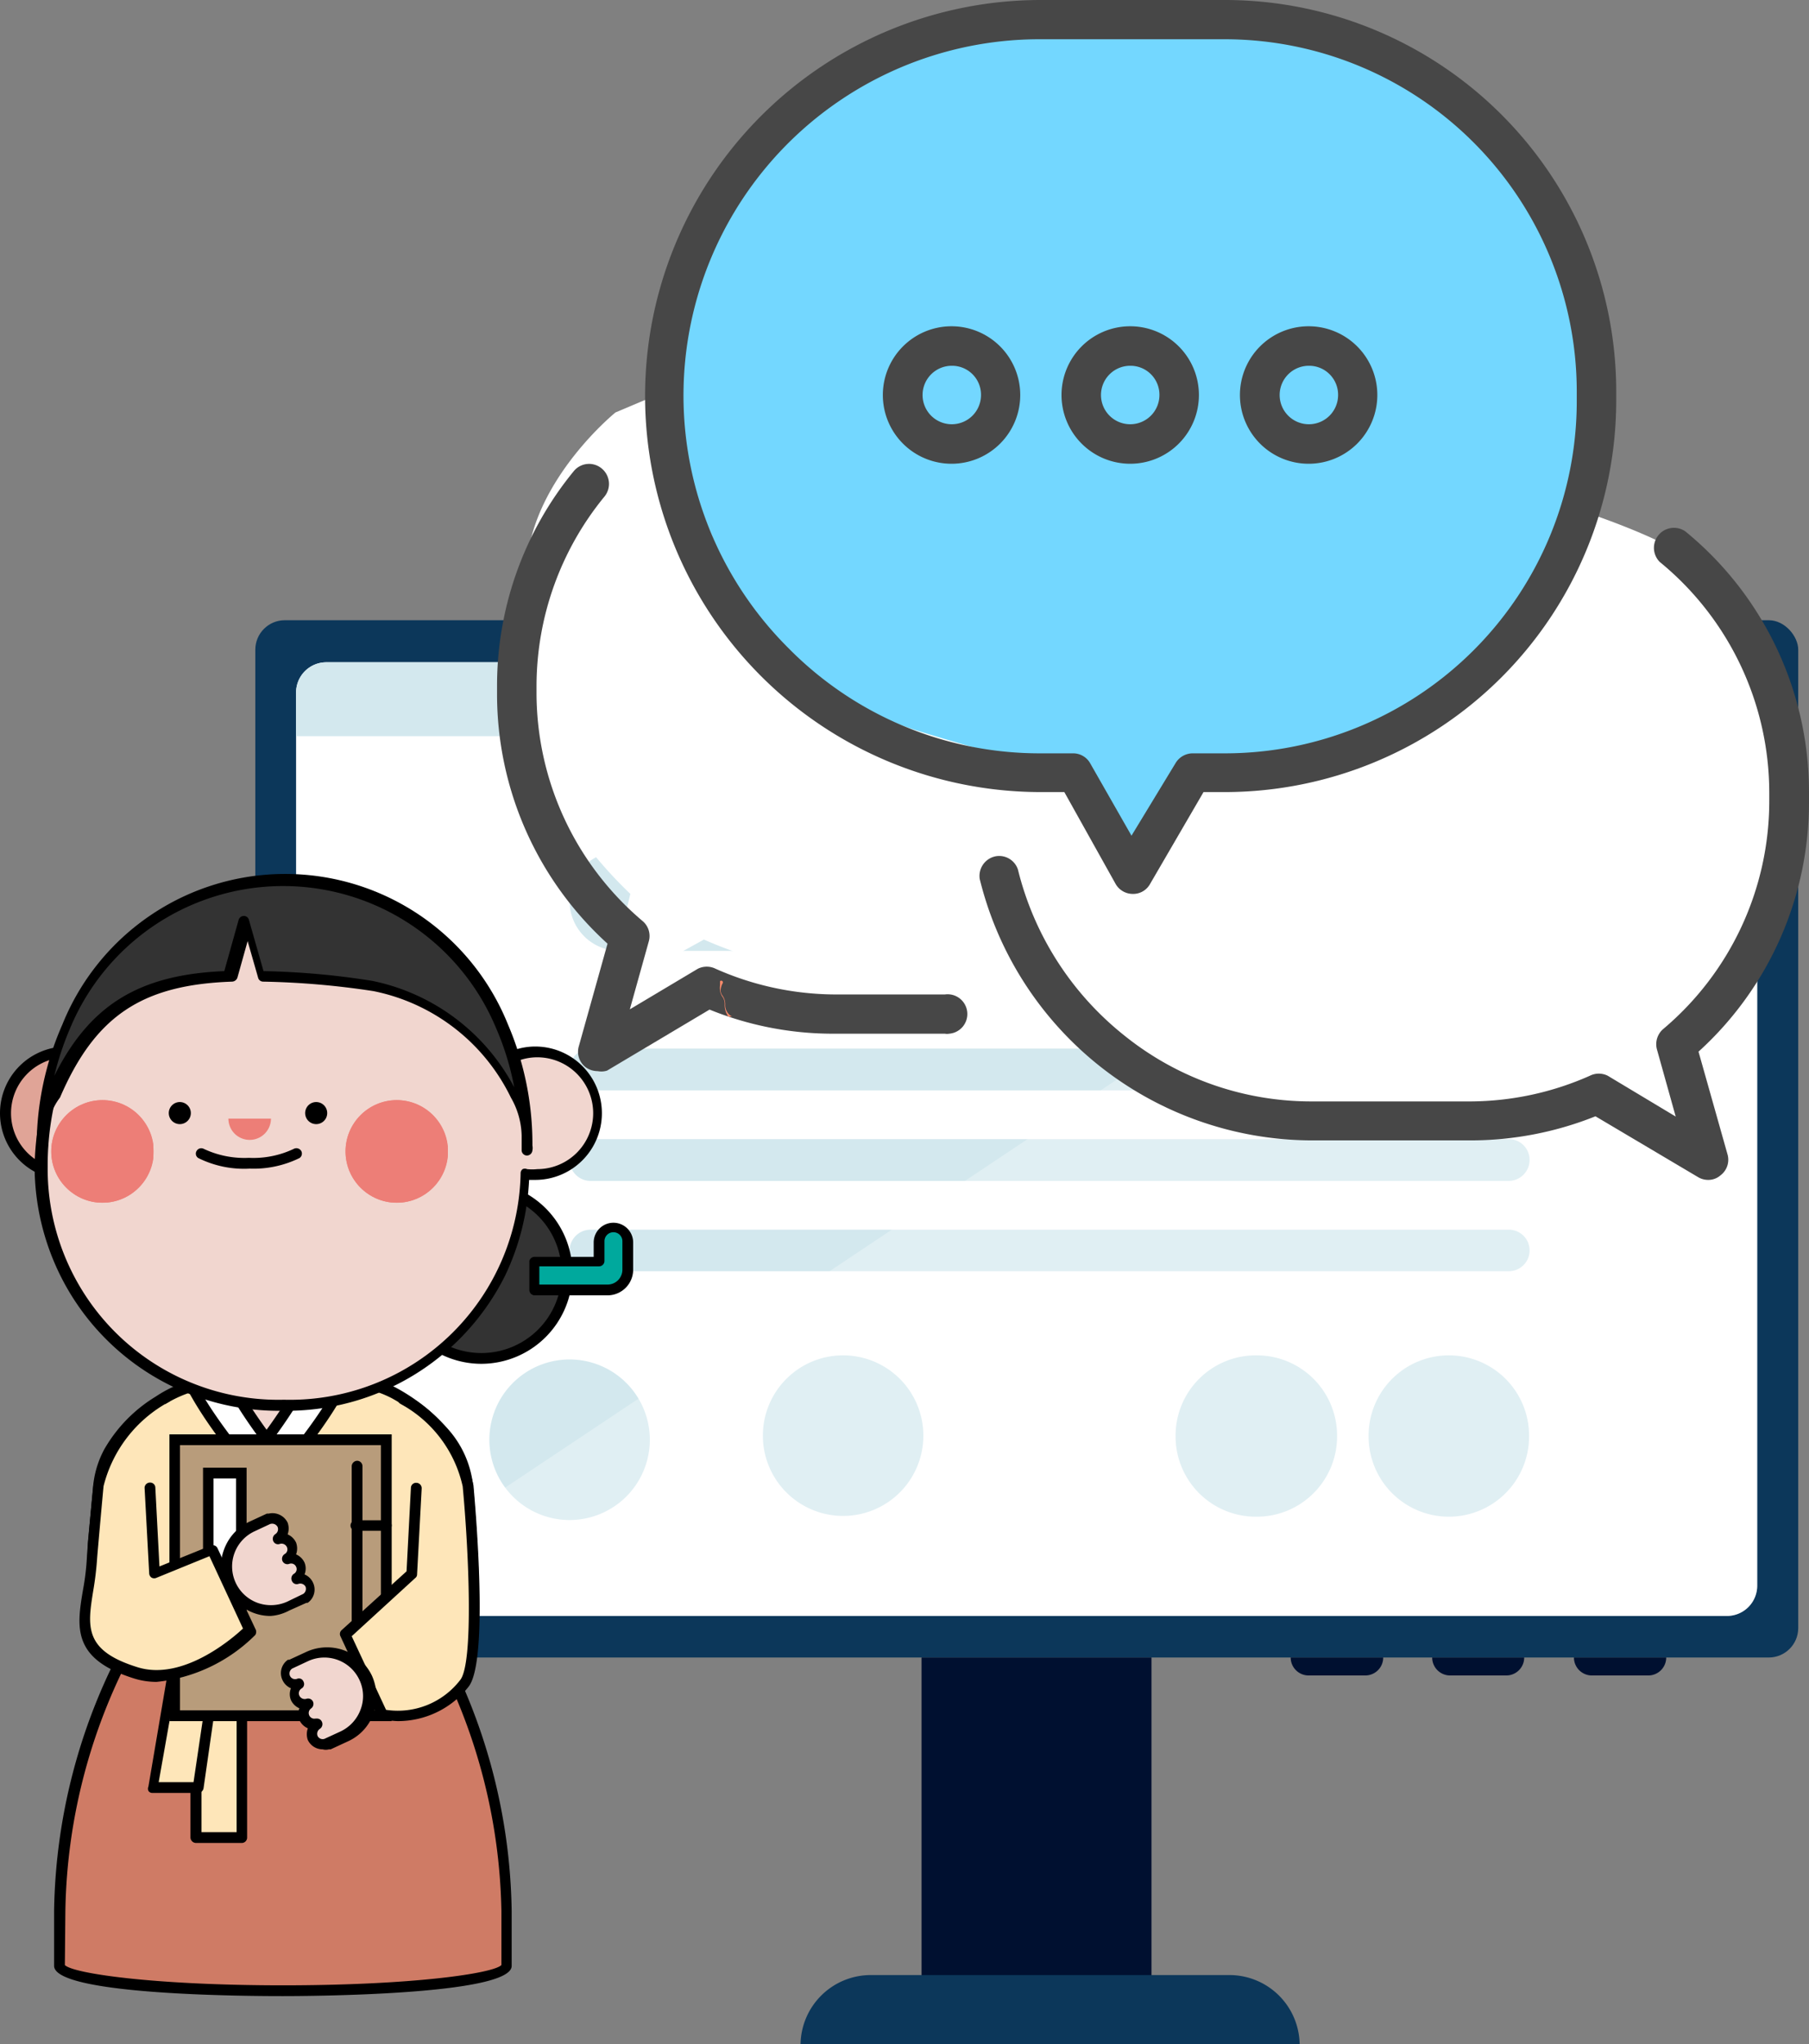 <svg xmlns="http://www.w3.org/2000/svg" xmlns:xlink="http://www.w3.org/1999/xlink" width="70.57" height="79.7" viewBox="0 0 70.57 79.7"><rect x="0" y="0" width="70.57" height="79.7" fill="#808080" stroke="none"/><defs><style>.a{fill:none;}.b{fill:#0c375a;}.c,.i{fill:#fff;}.d{fill:#d3e8ee;}.e{fill:#ffaa95;}.f{fill:#0172d2;}.g{fill:#fc5f2d;}.h{fill:#001030;}.i{isolation:isolate;opacity:0.3;}.j{fill:#73d7ff;}.k{fill:#474747;}.l{fill:#ff8b6b;}.m{fill:#fee6b9;}.n{fill:#cf7b65;}.o{fill:#333;}.p{fill:#f1d6cf;}.q{fill:#e0a497;}.r{clip-path:url(#a);}.s{fill:#ed7e77;}.t{clip-path:url(#b);}.u{fill:#00a99d;}.v{fill:#b89c7b;}</style><clipPath id="a" transform="translate(-2.14 0)"><circle class="a" cx="6.14" cy="44.89" r="2"/></clipPath><clipPath id="b" transform="translate(-2.14 0)"><circle class="a" cx="17.62" cy="44.89" r="2"/></clipPath></defs><rect class="b" x="9.96" y="24.18" width="60.19" height="40.44" rx="1.15"/><path class="c" d="M70.69,27V61.82A1.18,1.18,0,0,1,69.51,63H14.86a1.14,1.14,0,0,1-.4-.08,1.18,1.18,0,0,1-.77-1.1V27a1.18,1.18,0,0,1,1.17-1.18H69.51a1.13,1.13,0,0,1,.45.09A1.18,1.18,0,0,1,70.69,27Z" transform="translate(-2.14 0)"/><path class="d" d="M70.69,27V28.7h-57V27a1.18,1.18,0,0,1,1.17-1.18H69.51A1.18,1.18,0,0,1,70.69,27Z" transform="translate(-2.14 0)"/><path class="e" d="M66.21,27.25a.57.57,0,0,1-1.13.15v-.15a.57.57,0,1,1,1.13-.15A.38.38,0,0,1,66.21,27.25Z" transform="translate(-2.14 0)"/><path class="f" d="M64.11,27.25a.57.57,0,0,1-1.14,0,.57.57,0,0,1,.55-.57h0A.57.57,0,0,1,64.11,27.25Z" transform="translate(-2.14 0)"/><path class="g" d="M68.32,27.25a.57.57,0,0,1-.57.57.59.59,0,0,1-.57-.57.58.58,0,0,1,.57-.57.55.55,0,0,1,.57.55Z" transform="translate(-2.14 0)"/><rect class="h" x="35.95" y="64.62" width="8.97" height="12.78"/><path class="b" d="M36.11,77h14a2.74,2.74,0,0,1,2.73,2.7H33.37A2.74,2.74,0,0,1,36.11,77Z" transform="translate(-2.14 0)"/><path class="h" d="M58,64.62h3.6a.7.7,0,0,1-.7.7H58.71a.7.7,0,0,1-.7-.7h0Z" transform="translate(-2.14 0)"/><path class="h" d="M63.54,64.62h3.6a.7.7,0,0,1-.7.7h-2.2a.7.7,0,0,1-.7-.7Z" transform="translate(-2.14 0)"/><path class="h" d="M52.5,64.62h3.6a.7.7,0,0,1-.7.7H53.19a.7.7,0,0,1-.7-.7h0Z" transform="translate(-2.14 0)"/><path class="d" d="M61.79,35.13h0a1.92,1.92,0,0,1-1.92,1.94H26.3a1.94,1.94,0,0,1-1.94-1.94h0a1.93,1.93,0,0,1,1.93-1.93H59.86a1.91,1.91,0,0,1,1.93,1.91Z" transform="translate(-2.14 0)"/><path class="f" d="M59.86,33.2H54.54v3.87h5.32a1.92,1.92,0,0,0,1.93-1.93h0a1.92,1.92,0,0,0-1.91-1.93Z" transform="translate(-2.14 0)"/><path class="c" d="M58.51,35.51a.9.9,0,0,1-.07-1.27h0a.92.92,0,0,1,1.29-.06.91.91,0,0,1-1.23,1.34Zm1-1.12a.6.6,0,0,0-.86,0,.61.61,0,0,0,0,.86.6.6,0,0,0,.86,0l.06-.06a.61.61,0,0,0,0-.85Z" transform="translate(-2.14 0)"/><path class="c" d="M57.5,36.61a.16.16,0,0,1,0-.22l1-1.09a.14.14,0,0,1,.21,0,.16.16,0,0,1,0,.22l-1,1.09A.15.15,0,0,1,57.5,36.61Z" transform="translate(-2.14 0)"/><path class="d" d="M24.36,41.7h0a.82.82,0,0,0,.82.81H61a.81.81,0,0,0,.81-.81h0a.82.82,0,0,0-.81-.82H25.18A.82.82,0,0,0,24.36,41.7Z" transform="translate(-2.14 0)"/><path class="d" d="M24.36,45.22h0a.82.82,0,0,0,.82.82H61a.82.82,0,0,0,.81-.82h0a.81.81,0,0,0-.81-.81H25.18A.82.82,0,0,0,24.36,45.22Z" transform="translate(-2.14 0)"/><path class="d" d="M24.36,48.75h0a.82.82,0,0,0,.82.81H61a.81.81,0,0,0,.81-.81h0a.81.81,0,0,0-.81-.81H25.18A.82.82,0,0,0,24.36,48.75Z" transform="translate(-2.14 0)"/><path class="d" d="M58.66,52.84h0A3.13,3.13,0,0,1,61.79,56h0a3.13,3.13,0,0,1-3.13,3.13h0A3.13,3.13,0,0,1,55.53,56h0A3.13,3.13,0,0,1,58.66,52.84Z" transform="translate(-2.14 0)"/><path class="d" d="M51.17,52.84h0A3.13,3.13,0,0,1,54.3,56h0a3.13,3.13,0,0,1-3.13,3.13h0A3.13,3.13,0,0,1,48,56h0A3.13,3.13,0,0,1,51.17,52.84Z" transform="translate(-2.14 0)"/><path class="d" d="M35,52.84h0A3.13,3.13,0,0,1,38.16,56h0A3.13,3.13,0,0,1,35,59.1h0A3.13,3.13,0,0,1,31.9,56h0A3.13,3.13,0,0,1,35,52.84Z" transform="translate(-2.14 0)"/><path class="d" d="M24.36,53h0a3.13,3.13,0,0,1,3.13,3.13h0a3.13,3.13,0,0,1-3.13,3.13h0a3.13,3.13,0,0,1-3.13-3.13h0A3.13,3.13,0,0,1,24.36,53Z" transform="translate(-2.14 0)"/><path class="i" d="M70.69,27V61.82A1.18,1.18,0,0,1,69.51,63H14.86a1.14,1.14,0,0,1-.4-.08l55.5-37A1.19,1.19,0,0,1,70.69,27Z" transform="translate(-2.14 0)"/><path class="c" d="M26.15,16.08S23,18.63,22.7,21.9s-.69,5.7.6,8.36a17.33,17.33,0,0,0,3.43,4.59l-.94,3.88,3.81-2.1A16.34,16.34,0,0,0,35.35,38c2.59-.06,6.88-.32,6.88-.32a32.76,32.76,0,0,0,3.35,3.21c1,.65,3.47,2.52,5.8,2.68s7.51,0,8,0a27.34,27.34,0,0,0,5-1c.1-.24,3.43,1.93,3.43,1.93l.57-.68-.8-3.25s3-3.25,3.4-4.34a30.87,30.87,0,0,0,.59-8.08,19.68,19.68,0,0,0-3.19-6.06c-.93-1.06-5.08-2.35-5.08-2.35L27.83,15.37Z" transform="translate(-2.14 0)"/><path class="j" d="M38.6,1.53S23.85,7.37,29.9,20.84a12.57,12.57,0,0,0,7.94,7.62c6.14,1.9,6.22,1.39,6.22,1.39l2.17,4,2.37-3.57s7.94-.87,10.1-3.11S67,17.24,62.59,7.92c0,0-4.41-6.3-8.55-6.91S38.6,1.53,38.6,1.53Z" transform="translate(-2.14 0)"/><path class="k" d="M46.32,34.85h0a.77.77,0,0,1-.66-.39l-2-3.58h-.91A15.44,15.44,0,0,1,42.74,0h7.19A15.27,15.27,0,0,1,65.19,15.25v.37A15.28,15.28,0,0,1,49.93,30.88h-.84L47,34.47A.75.75,0,0,1,46.32,34.85ZM42.74,1.53a13.89,13.89,0,0,0-9.85,23.73,13.76,13.76,0,0,0,9.8,4.11H44a.76.76,0,0,1,.67.39l1.61,2.82L48,29.75a.78.78,0,0,1,.66-.38h1.28A13.73,13.73,0,0,0,63.65,15.63h0v-.37A13.74,13.74,0,0,0,49.93,1.53Z" transform="translate(-2.14 0)"/><path class="k" d="M39.27,18.08a2.68,2.68,0,1,1,2.67-2.71,2.68,2.68,0,0,1-2.67,2.71Zm0-3.82a1.14,1.14,0,1,0,1.14,1.14v0A1.13,1.13,0,0,0,39.27,14.26Z" transform="translate(-2.14 0)"/><path class="k" d="M46.23,18.08a2.68,2.68,0,1,1,2.68-2.71,2.68,2.68,0,0,1-2.68,2.71Zm0-3.82a1.14,1.14,0,1,0,1.14,1.14v0A1.13,1.13,0,0,0,46.23,14.26Z" transform="translate(-2.14 0)"/><path class="k" d="M53.2,18.08a2.68,2.68,0,1,1,2.67-2.71,2.68,2.68,0,0,1-2.67,2.71Zm0-3.82a1.14,1.14,0,1,0,1.14,1.14v0A1.13,1.13,0,0,0,53.2,14.26Z" transform="translate(-2.14 0)"/><path class="k" d="M68.77,46a.77.77,0,0,1-.39-.11l-4-2.37a13.15,13.15,0,0,1-4.88.94H53.3A13.38,13.38,0,0,1,40.36,34.27a.78.78,0,0,1,.64-.89.77.77,0,0,1,.85.52A11.9,11.9,0,0,0,46,40.37a11.62,11.62,0,0,0,7.32,2.57h6.2a11.59,11.59,0,0,0,4.64-1,.78.78,0,0,1,.7,0l2.65,1.59-.73-2.61a.78.78,0,0,1,.24-.8,11.62,11.62,0,0,0,4.14-8.9v-.31a11.63,11.63,0,0,0-4.27-9,.78.78,0,0,1,1-1.19h0a13.13,13.13,0,0,1,4.82,10.2v.31A13.13,13.13,0,0,1,68.4,41l1.13,4a.76.76,0,0,1-.27.82A.72.72,0,0,1,68.77,46Z" transform="translate(-2.14 0)"/><path class="k" d="M25.46,41.76a.8.8,0,0,1-.47-.15.76.76,0,0,1-.27-.82l1.12-4a13.13,13.13,0,0,1-4.31-9.74v-.32a13.18,13.18,0,0,1,3-8.37.77.77,0,0,1,1.09-.09.78.78,0,0,1,.1,1.09,11.66,11.66,0,0,0-2.65,7.39v.32a11.65,11.65,0,0,0,4.14,8.84.76.76,0,0,1,.24.79l-.74,2.65,2.65-1.58a.78.78,0,0,1,.7,0,11.59,11.59,0,0,0,4.64,1H39a.77.77,0,1,1,.17,1.53.48.48,0,0,1-.17,0H34.71a12.78,12.78,0,0,1-4.89-.94l-4,2.38A.73.73,0,0,1,25.46,41.76Z" transform="translate(-2.14 0)"/><path class="l" d="M30.69,39.63h-.14a.8.8,0,0,1-.14-.45.48.48,0,0,0-.08-.31.55.55,0,0,1-.1-.25.81.81,0,0,1,0-.22v-.15a.07.07,0,0,1,.09,0,.07.07,0,0,1,0,.1h0a.77.77,0,0,0-.07.26.37.37,0,0,0,.07.2.57.57,0,0,1,.11.38A.51.51,0,0,0,30.69,39.63Z" transform="translate(-2.14 0)"/><path class="m" d="M20.4,57.92a3.76,3.76,0,0,0-.9-2,7.62,7.62,0,0,0-2-1.56,4,4,0,0,0-2.07-.49H10.9a4.81,4.81,0,0,0-2.57.8,5.6,5.6,0,0,0-1.95,2A3.48,3.48,0,0,0,6,57.92l-.22,2.25,0,.55c-.09,2.1-1.18,3.62,1.72,4.52,2.14.67,4.44-1.66,4.44-1.66l-.65-1.39H17.3l-1.69,1.54,1.44,3.1a3.27,3.27,0,0,0,3.2-1.21C21,64.68,20.4,57.92,20.4,57.92Z" transform="translate(-2.14 0)"/><path d="M17.66,67.1A2.66,2.66,0,0,1,17,67a.22.22,0,0,1-.14-.11l-1.44-3.1a.2.2,0,0,1,.05-.24l1.29-1.18h-5.2l.51,1.09a.23.23,0,0,1,0,.24c-.1.1-2.42,2.4-4.65,1.71-2.44-.76-2.25-2-2-3.47a9.66,9.66,0,0,0,.15-1.26v-.07a4,4,0,0,1,0-.49l.21-2.25a3.76,3.76,0,0,1,.43-1.37,5.74,5.74,0,0,1,2-2.05,5,5,0,0,1,2.68-.84h4.57a4.34,4.34,0,0,1,2.18.52,7.36,7.36,0,0,1,2,1.61,3.93,3.93,0,0,1,.95,2.13h0c.06.69.62,6.86-.2,7.85A3.51,3.51,0,0,1,17.66,67.1Zm-.46-.45a3.07,3.07,0,0,0,2.89-1.16c.53-.64.34-5,.1-7.55a3.54,3.54,0,0,0-.85-1.9,7.21,7.21,0,0,0-1.9-1.52,4,4,0,0,0-2-.46H10.9a4.58,4.58,0,0,0-2.45.77,5.26,5.26,0,0,0-1.89,1.9,3.33,3.33,0,0,0-.38,1.21L6,60.19l0,.47v.07A12.44,12.44,0,0,1,5.78,62c-.23,1.42-.37,2.35,1.73,3,1.74.54,3.65-1.08,4.11-1.51L11,62.28a.2.2,0,0,1,0-.2.22.22,0,0,1,.18-.1H17.3a.21.21,0,0,1,.19.13.22.22,0,0,1,0,.23l-1.58,1.44Z" transform="translate(-2.14 0)"/><path class="n" d="M21.89,74.51A22.47,22.47,0,0,0,19,63.85l-.93-1.66H8.26l-.93,1.66A22.47,22.47,0,0,0,4.48,74.51l0,2.13c0,.54,3.9,1,8.73,1s8.72-.43,8.72-1Z" transform="translate(-2.14 0)"/><path d="M13.18,77.82c-.91,0-8.93,0-8.93-1.18l0-2.14A22.69,22.69,0,0,1,7.15,63.74l.93-1.65A.19.19,0,0,1,8.26,62h9.85a.19.19,0,0,1,.18.11l.93,1.65A22.69,22.69,0,0,1,22.1,74.5l0,2.14C22.12,77.79,14.1,77.82,13.18,77.82ZM4.67,76.61c.32.33,3.48.79,8.51.79s8.2-.46,8.52-.79l0-2.1h0A22.32,22.32,0,0,0,18.86,64L18,62.4H8.38L7.51,64A22.32,22.32,0,0,0,4.69,74.51Z" transform="translate(-2.14 0)"/><circle class="o" cx="18.78" cy="49.62" r="3.34"/><path d="M20.92,53.17a3.55,3.55,0,1,1,3.55-3.55A3.56,3.56,0,0,1,20.92,53.17Zm0-6.68a3.13,3.13,0,1,0,3.13,3.13A3.13,3.13,0,0,0,20.92,46.49Z" transform="translate(-2.14 0)"/><path class="c" d="M16,52.37C16,54.28,12.54,58,12.54,58s-3.45-3.73-3.45-5.64a3.46,3.46,0,1,1,6.91,0Z" transform="translate(-2.14 0)"/><path d="M12.54,58.22a.21.21,0,0,1-.15-.07c-.15-.16-3.51-3.81-3.51-5.78a3.66,3.66,0,0,1,7.32,0c0,2-3.36,5.62-3.51,5.78A.21.21,0,0,1,12.54,58.22Zm0-9.1a3.26,3.26,0,0,0-3.25,3.25c0,1.58,2.59,4.58,3.25,5.33.66-.75,3.25-3.75,3.25-5.33A3.26,3.26,0,0,0,12.54,49.12Z" transform="translate(-2.14 0)"/><path class="p" d="M12.54,56.09s-1.84-2.4-1.84-3.42a1.84,1.84,0,0,1,3.68,0C14.38,53.69,12.54,56.09,12.54,56.09Z" transform="translate(-2.14 0)"/><path d="M12.54,56.3a.23.23,0,0,1-.17-.08c-.19-.25-1.88-2.49-1.88-3.55a2,2,0,1,1,4.1,0c0,1.06-1.69,3.3-1.88,3.55A.21.21,0,0,1,12.54,56.3Zm0-5.26a1.63,1.63,0,0,0-1.63,1.63c0,.7,1.06,2.29,1.63,3.07.57-.78,1.64-2.37,1.64-3.07A1.64,1.64,0,0,0,12.54,51Z" transform="translate(-2.14 0)"/><circle class="q" cx="2.6" cy="43.39" r="2.39"/><path d="M4.74,46a2.6,2.6,0,1,1,2.6-2.6A2.6,2.6,0,0,1,4.74,46Zm0-4.78a2.18,2.18,0,1,0,2.19,2.18A2.19,2.19,0,0,0,4.74,41.21Z" transform="translate(-2.14 0)"/><path class="p" d="M23.06,41a2.37,2.37,0,0,0-1.25.36l-.12-.31c-1.48-3.44-4.61-6.14-8.5-6.14s-7,2.71-8.51,6.15a11.23,11.23,0,0,0-.93,4.42,9.49,9.49,0,0,0,.93,4.14,9.24,9.24,0,0,0,8.51,5.16,9.24,9.24,0,0,0,8.5-5.16,9.39,9.39,0,0,0,.93-3.88,2.12,2.12,0,0,0,.44,0,2.39,2.39,0,1,0,0-4.78Z" transform="translate(-2.14 0)"/><path d="M13.18,55a9.51,9.51,0,0,1-8.69-5.28,9.64,9.64,0,0,1-1-4.23,11.52,11.52,0,0,1,1-4.51c1.67-3.86,5-6.27,8.69-6.27s7,2.4,8.7,6.27l0,.09a2.55,2.55,0,0,1,1.14-.27,2.6,2.6,0,1,1,0,5.2h-.24a9.69,9.69,0,0,1-.94,3.74A9.52,9.52,0,0,1,13.18,55Zm0-19.87c-3.52,0-6.71,2.31-8.31,6A11,11,0,0,0,4,45.48a9,9,0,0,0,9.22,9.09,9,9,0,0,0,9.23-8.84.19.19,0,0,1,.08-.15.2.2,0,0,1,.17,0,1.81,1.81,0,0,0,.4,0,2.18,2.18,0,1,0,0-4.36,2.13,2.13,0,0,0-1.14.33.2.2,0,0,1-.17,0,.22.22,0,0,1-.13-.12l0-.09-.09-.22C19.9,37.42,16.71,35.12,13.18,35.12Z" transform="translate(-2.14 0)"/><path d="M11.88,45.56a4,4,0,0,1-2-.41.2.2,0,0,1-.07-.28.21.21,0,0,1,.28-.08,3.72,3.72,0,0,0,1.76.35,3.67,3.67,0,0,0,1.75-.35.22.22,0,0,1,.29.08.21.21,0,0,1-.07.28A4.07,4.07,0,0,1,11.88,45.56Z" transform="translate(-2.14 0)"/><path d="M9.22,43.82a.43.43,0,1,1,0-.85.43.43,0,0,1,0,.85Zm0-.44h0Z" transform="translate(-2.14 0)"/><path d="M14.54,43.82a.43.43,0,1,1,0-.85.43.43,0,0,1,0,.85Zm0-.44h0Z" transform="translate(-2.14 0)"/><g class="r"><rect class="s" x="1.99" y="42.89" width="3.99" height="3.99"/><circle class="s" cx="3.99" cy="44.89" r="2"/><circle class="s" cx="3.99" cy="44.89" r="1"/></g><g class="t"><rect class="s" x="13.48" y="42.89" width="3.99" height="3.99"/><circle class="s" cx="15.47" cy="44.89" r="2"/><circle class="s" cx="15.47" cy="44.89" r="1"/></g><path class="s" d="M12.71,43.61a.83.83,0,0,1-1.66,0Z" transform="translate(-2.14 0)"/><path class="o" d="M22.62,44.64c0,.33,0-.52,0,.2a4.19,4.19,0,0,0-.47-2.14,7.88,7.88,0,0,0-5.51-4.26,31.71,31.71,0,0,0-4.35-.38l-.61-2.14-.6,2.14c-3.62.12-5.51,1.39-6.91,4.65-.49,1.12-.26.92-.36,2.14,0-.73,0,.12,0-.21A11.67,11.67,0,0,1,4.68,40a9.16,9.16,0,0,1,17,0A11.58,11.58,0,0,1,22.62,44.64Z" transform="translate(-2.14 0)"/><path d="M3.78,45.06h0a.23.23,0,0,1-.21-.21v0a.47.47,0,0,1,0-.19,11.76,11.76,0,0,1,1-4.71,9.37,9.37,0,0,1,17.39,0,11.8,11.8,0,0,1,.95,4.71.47.47,0,0,1,0,.19v0a.22.22,0,0,1-.21.2.21.21,0,0,1-.21-.19c0-.25,0-.43,0-.59a3.1,3.1,0,0,0-.42-1.48,7.63,7.63,0,0,0-5.36-4.15,32,32,0,0,0-4.31-.37.2.2,0,0,1-.19-.15l-.41-1.43-.4,1.43a.23.23,0,0,1-.2.15c-3.53.12-5.35,1.34-6.72,4.52A2.39,2.39,0,0,0,4,44a7,7,0,0,1,0,.84A.22.22,0,0,1,3.78,45.06Zm8.64-7.2a30.4,30.4,0,0,1,4.24.38,8.1,8.1,0,0,1,5.54,4.15,10.65,10.65,0,0,0-.7-2.29,9,9,0,0,0-16.63,0,11.34,11.34,0,0,0-.61,1.84c1.39-2.77,3.31-3.94,6.63-4.08l.56-2a.21.21,0,0,1,.2-.15h0a.2.2,0,0,1,.2.15Z" transform="translate(-2.14 0)"/><path class="u" d="M25.51,48.39v.77H23v1.13h2.88a.78.78,0,0,0,.78-.79V48.39a.56.56,0,0,0-.56-.56h0A.56.56,0,0,0,25.51,48.39Z" transform="translate(-2.14 0)"/><path d="M25.85,50.5H23a.21.21,0,0,1-.21-.21V49.16A.21.21,0,0,1,23,49H25.3v-.56a.77.77,0,1,1,1.54,0V49.5A1,1,0,0,1,25.85,50.5Zm-2.67-.42h2.67a.58.58,0,0,0,.57-.58V48.39a.35.35,0,0,0-.35-.35.35.35,0,0,0-.35.35v.77a.21.21,0,0,1-.21.21H23.18Z" transform="translate(-2.14 0)"/><path class="m" d="M9.42,58.28h0a0,0,0,0,1,0,0V71.64a0,0,0,0,1,0,0H7.64a0,0,0,0,1,0,0V60.06A1.78,1.78,0,0,1,9.42,58.28Z"/><path d="M11.56,71.85H9.78a.22.22,0,0,1-.21-.21V60.06a2,2,0,0,1,2-2,.21.21,0,0,1,.21.21V71.64A.21.21,0,0,1,11.56,71.85ZM10,71.43h1.37V58.5A1.58,1.58,0,0,0,10,60.06Z" transform="translate(-2.14 0)"/><rect class="m" x="9.42" y="58.28" width="1.52" height="1.78"/><path d="M13.08,60.27H11.56a.21.21,0,0,1-.2-.21V58.28a.2.2,0,0,1,.2-.21h1.52a.21.21,0,0,1,.21.21v1.78A.21.21,0,0,1,13.08,60.27Zm-1.31-.42h1.1V58.48h-1.1Z" transform="translate(-2.14 0)"/><polygon class="m" points="13.33 60.33 10.94 60.06 10.94 58.27 13.33 58.01 13.33 60.33"/><path d="M15.47,60.54h0l-2.39-.26a.21.21,0,0,1-.19-.21V58.28a.21.21,0,0,1,.19-.21l2.39-.27a.18.18,0,0,1,.16.05.2.2,0,0,1,.07.16v2.32a.22.22,0,0,1-.21.21Zm-2.18-.67,2,.22V58.24l-2,.22Z" transform="translate(-2.14 0)"/><path class="m" d="M8.09,69.69H9.87l1.69-11.41h0a1.78,1.78,0,0,0-1.78,1.78Z" transform="translate(-2.14 0)"/><path d="M9.87,69.9H8.09a.18.18,0,0,1-.16-.08.21.21,0,0,1,0-.17L9.57,60a2,2,0,0,1,2-2,.19.19,0,0,1,.16.07.21.21,0,0,1,0,.17L10.08,69.72A.22.22,0,0,1,9.87,69.9Zm-1.54-.42H9.69l1.63-11A1.58,1.58,0,0,0,10,60.06v0Z" transform="translate(-2.14 0)"/><rect class="v" x="8.96" y="56.13" width="8.25" height="10.76" transform="translate(24.02 123.02) rotate(180)"/><path d="M17.42,67.1H8.75V55.92h8.67Zm-8.26-.42H17V56.34H9.16Z" transform="translate(-2.14 0)"/><rect class="c" x="10.26" y="57.43" width="1.29" height="5.48" transform="translate(19.68 120.33) rotate(180)"/><path d="M11.76,63.11h-1.7V57.22h1.7Zm-1.29-.41h.88V57.64h-.88Z" transform="translate(-2.14 0)"/><line class="c" x1="13.93" y1="57.16" x2="13.93" y2="65.86"/><path d="M16.07,66.07a.22.22,0,0,1-.21-.21v-8.7a.22.22,0,0,1,.21-.21.21.21,0,0,1,.21.21v8.7A.21.21,0,0,1,16.07,66.07Z" transform="translate(-2.14 0)"/><line class="p" x1="13.93" y1="59.47" x2="15.07" y2="59.47"/><path d="M17.21,59.68H16.07a.21.21,0,1,1,0-.41h1.14a.2.2,0,0,1,.21.2A.21.21,0,0,1,17.21,59.68Z" transform="translate(-2.14 0)"/><line class="p" x1="13.93" y1="63.55" x2="15.07" y2="63.55"/><path d="M17.21,63.75H16.07a.21.21,0,1,1,0-.41h1.14a.21.21,0,0,1,.21.21A.2.2,0,0,1,17.21,63.75Z" transform="translate(-2.14 0)"/><path class="m" d="M8,58l.18,3.36,2.24-.92,1.47,3.14s-2.3,2.33-4.44,1.66c-2.9-.9-1.81-2.42-1.72-4.52,0-.18.25-2.8.25-2.8a5.36,5.36,0,0,1,2.65-3.44" transform="translate(-2.14 0)"/><path d="M8.25,65.57a2.91,2.91,0,0,1-.87-.13c-2.44-.76-2.25-2-2-3.47a9.66,9.66,0,0,0,.15-1.26c0-.18.24-2.7.25-2.8A5.53,5.53,0,0,1,8.51,54.3a.21.21,0,0,1,.29.08.2.2,0,0,1-.08.28,5.16,5.16,0,0,0-2.54,3.28c-.07.73-.24,2.65-.25,2.79A12.44,12.44,0,0,1,5.78,62c-.23,1.42-.37,2.35,1.73,3,1.74.54,3.65-1.08,4.11-1.51l-1.31-2.82-2.06.84a.21.21,0,0,1-.19,0,.21.21,0,0,1-.1-.17L7.78,58A.21.21,0,0,1,8,57.8.2.2,0,0,1,8.2,58l.16,3.07,2-.81a.2.2,0,0,1,.27.11l1.47,3.13a.23.23,0,0,1,0,.24A6.35,6.35,0,0,1,8.25,65.57Z" transform="translate(-2.14 0)"/><path class="p" d="M13.41,62.66l.67-.31h0a.42.42,0,0,0,.16-.55.42.42,0,0,0-.52-.22h0a.41.41,0,0,0,.17-.54.43.43,0,0,0-.53-.23h0a.43.43,0,0,0,.17-.55A.42.42,0,0,0,13,60h0a.44.44,0,0,0,.17-.55h0a.44.44,0,0,0-.53-.22h0l-.67.31a1.72,1.72,0,0,0-.83,2.28h0A1.72,1.72,0,0,0,13.41,62.66Z" transform="translate(-2.14 0)"/><path d="M12.69,63a1.88,1.88,0,0,1-.66-.12,2,2,0,0,1-1.09-1,1.88,1.88,0,0,1-.06-1.47,1.93,1.93,0,0,1,1-1.09l.67-.31.07,0a.66.66,0,0,1,.74.35.67.67,0,0,1,0,.46.64.64,0,0,1,.33.32.67.67,0,0,1,0,.46.64.64,0,0,1,.33.32.61.61,0,0,1,0,.46.64.64,0,0,1,.33.32.63.63,0,0,1-.21.79l-.05,0-.67.3A1.78,1.78,0,0,1,12.69,63Zm0-3.59-.62.29a1.51,1.51,0,0,0,.12,2.79,1.55,1.55,0,0,0,1.16-.05h0l.62-.3h0a.24.24,0,0,0,.09-.28.23.23,0,0,0-.28-.11.2.2,0,0,1-.25-.11.22.22,0,0,1,.07-.28.21.21,0,0,0,.09-.28.21.21,0,0,0-.27-.11.21.21,0,0,1-.26-.11.22.22,0,0,1,.08-.27.21.21,0,0,0,.09-.28.23.23,0,0,0-.27-.12.2.2,0,0,1-.26-.11.22.22,0,0,1,.08-.27.23.23,0,0,0,.09-.28.24.24,0,0,0-.27-.12Z" transform="translate(-2.14 0)"/><path class="m" d="M18.38,58l-.18,3.36-2.59,2.37,1.44,3.1a3.27,3.27,0,0,0,3.2-1.21c.79-.94.15-7.7.15-7.7a5.09,5.09,0,0,0-2.53-3.39" transform="translate(-2.14 0)"/><path d="M17.66,67.1A2.66,2.66,0,0,1,17,67a.22.22,0,0,1-.14-.11l-1.44-3.1a.2.2,0,0,1,.05-.24L18,61.26,18.17,58a.2.2,0,0,1,.22-.19.21.21,0,0,1,.2.22l-.18,3.35a.17.17,0,0,1-.07.14l-2.48,2.27,1.34,2.87a3.07,3.07,0,0,0,2.89-1.16c.53-.64.34-5,.1-7.55a4.85,4.85,0,0,0-2.43-3.22.21.21,0,0,1,.21-.37,5.28,5.28,0,0,1,2.64,3.55c.06.7.62,6.87-.2,7.86A3.51,3.51,0,0,1,17.66,67.1Z" transform="translate(-2.14 0)"/><path class="p" d="M14.09,64.55l-.67.31h0a.43.43,0,0,0-.17.54.44.44,0,0,0,.53.23h0a.43.43,0,0,0,.36.77h0a.43.43,0,0,0,.36.77h0a.44.44,0,0,0-.17.55h0a.44.44,0,0,0,.53.22h0l.67-.3a1.73,1.73,0,0,0,.83-2.29h0A1.72,1.72,0,0,0,14.09,64.55Z" transform="translate(-2.14 0)"/><path d="M14.73,68.2a.64.64,0,0,1-.58-.36.67.67,0,0,1,0-.46.64.64,0,0,1-.33-.32.61.61,0,0,1,0-.46.64.64,0,0,1-.33-.32.61.61,0,0,1,0-.46.64.64,0,0,1-.33-.32.63.63,0,0,1,.21-.79.1.1,0,0,1,.05,0l.67-.31h0a1.94,1.94,0,0,1,2.56.93,2,2,0,0,1,.06,1.48,1.88,1.88,0,0,1-1,1.08l-.67.31-.07,0A.44.44,0,0,1,14.73,68.2ZM14.51,67a.21.21,0,0,1,.19.13.22.22,0,0,1-.08.27.23.23,0,0,0-.09.28.22.22,0,0,0,.27.11h0l.63-.29a1.53,1.53,0,0,0,.78-.86,1.48,1.48,0,0,0-.05-1.15,1.51,1.51,0,0,0-2-.73l-.62.29h0a.23.23,0,0,0-.09.28.22.22,0,0,0,.28.12.19.19,0,0,1,.25.11.2.2,0,0,1-.08.27.22.22,0,0,0-.08.28.23.23,0,0,0,.27.12.21.21,0,0,1,.26.11.22.22,0,0,1-.08.27.22.22,0,0,0,.18.39Z" transform="translate(-2.14 0)"/></svg>